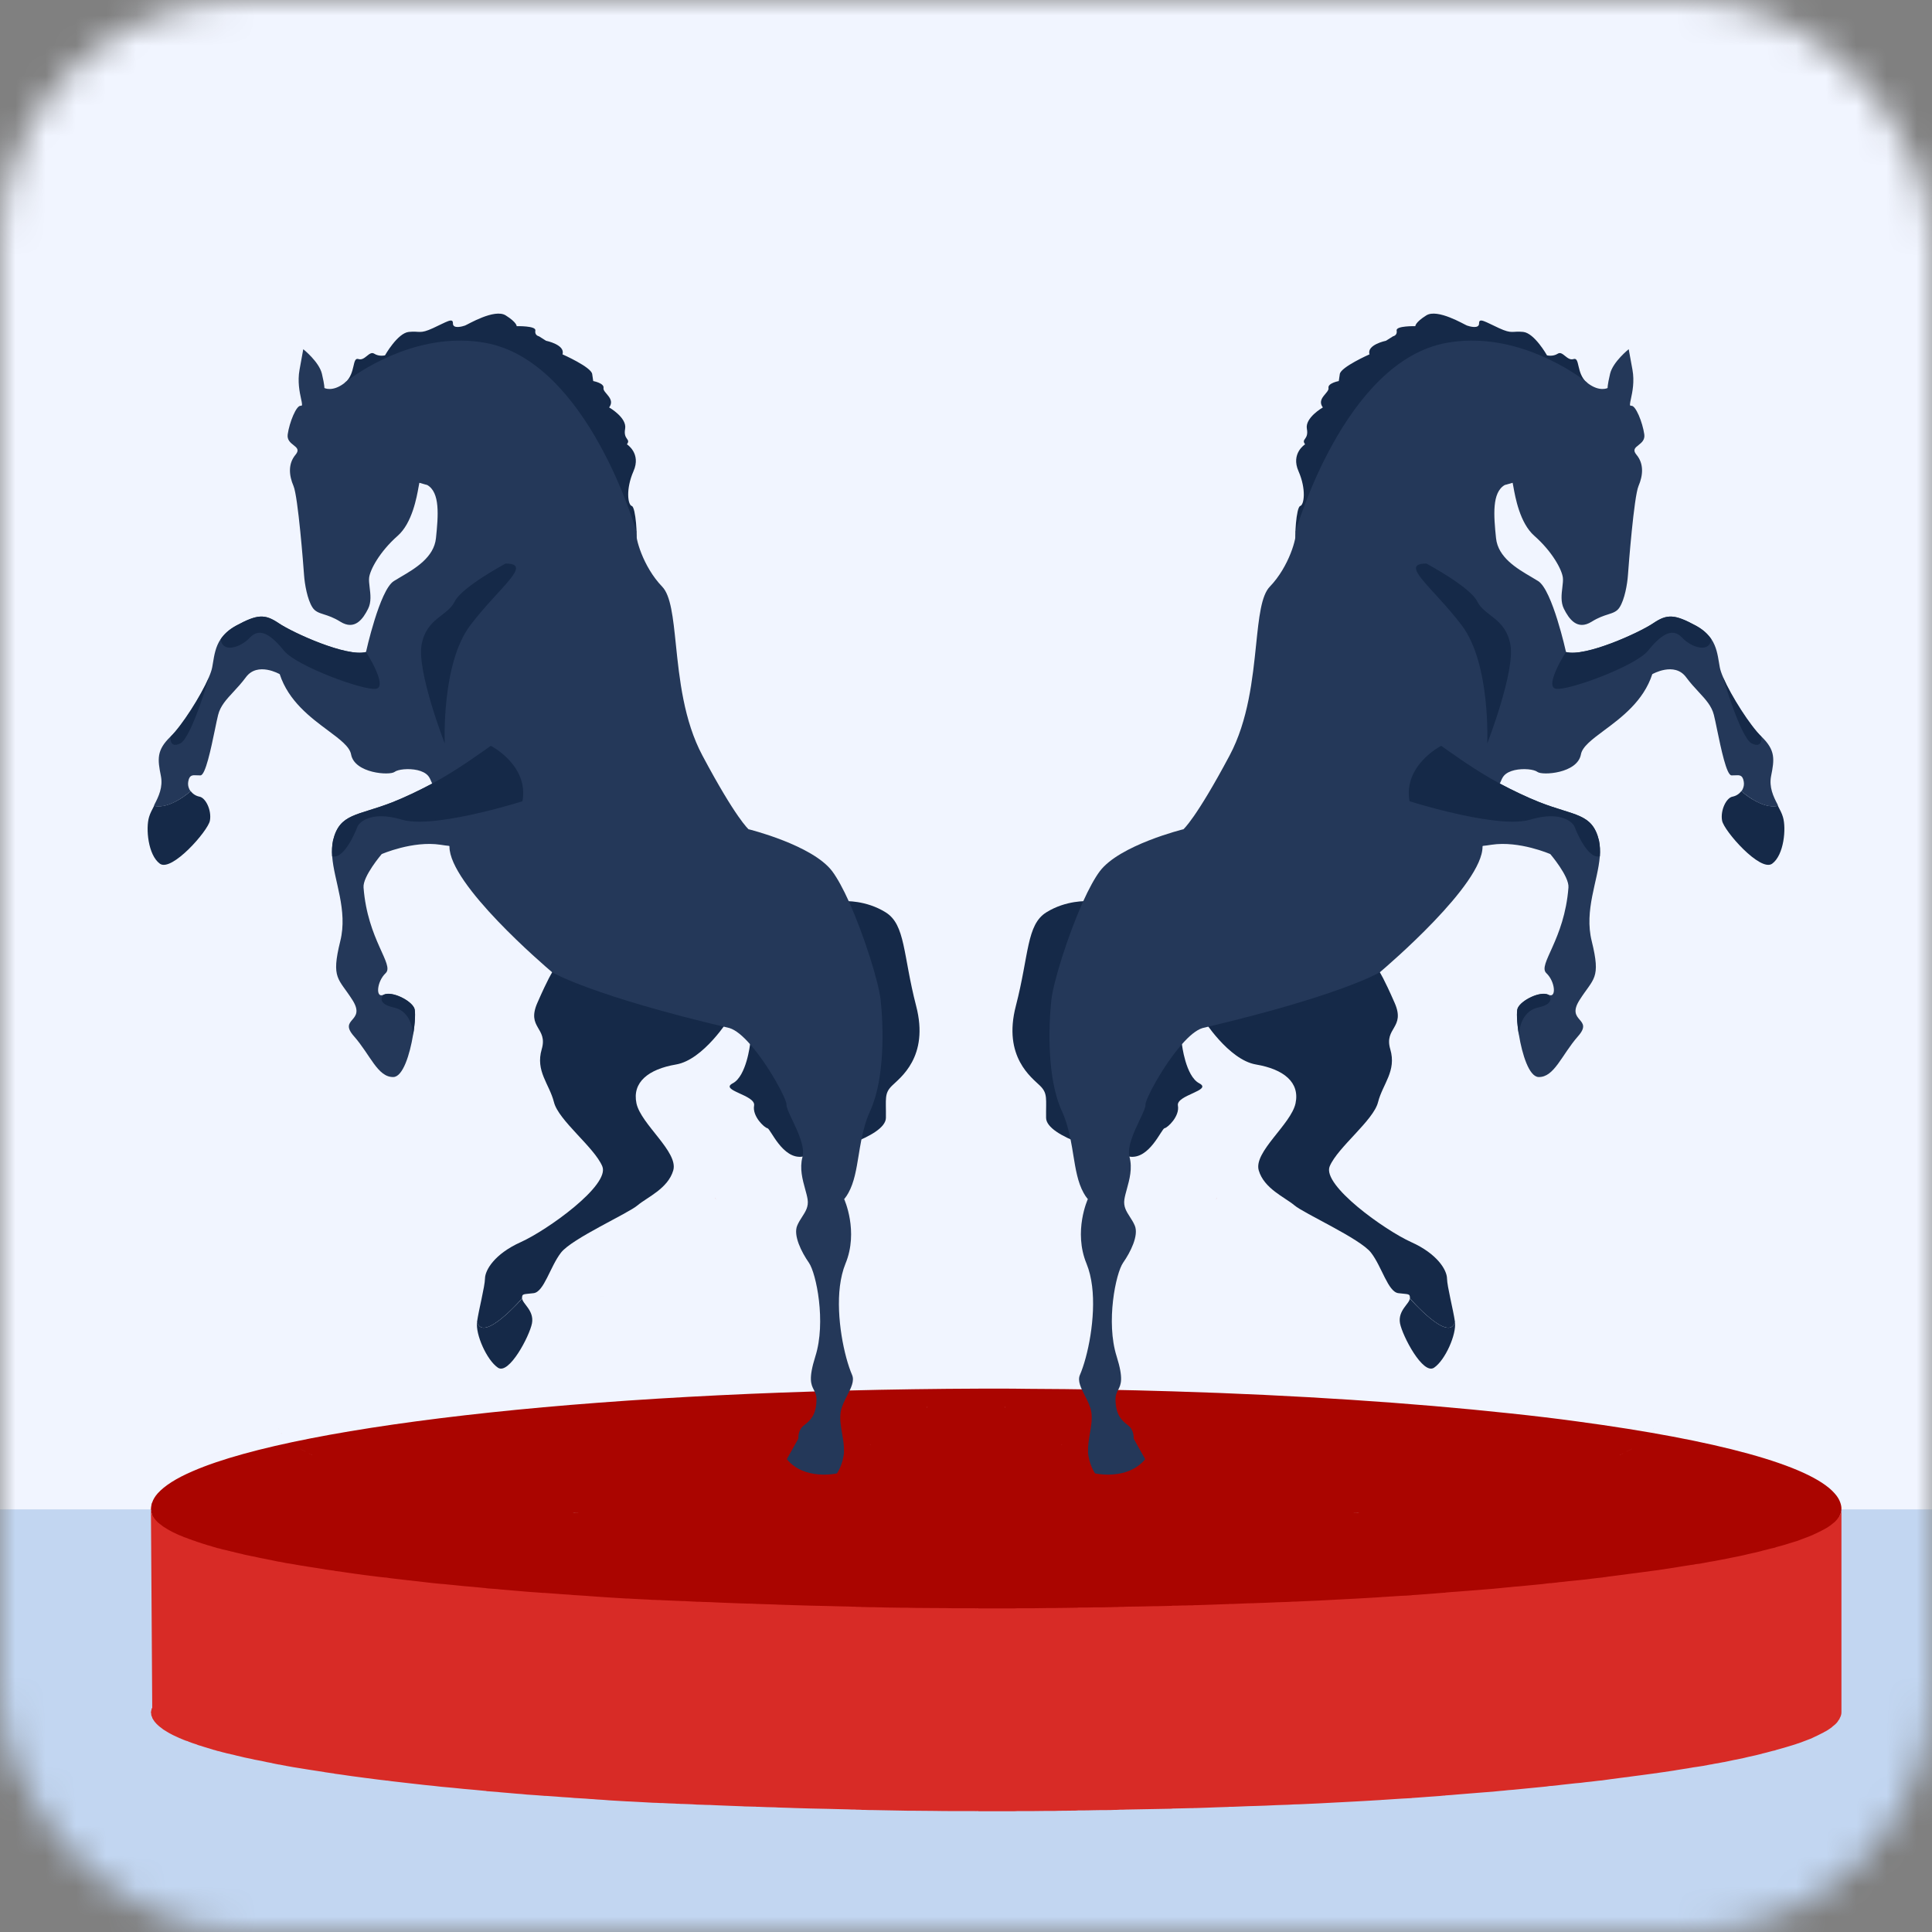 <?xml version="1.0" encoding="UTF-8"?> <svg xmlns="http://www.w3.org/2000/svg" width="64" height="64" viewBox="0 0 64 64" fill="none"><rect x="0" y="0" width="64" height="64" fill="#808080" stroke="none"/><mask id="mask0_18878_23752" style="mask-type:alpha" maskUnits="userSpaceOnUse" x="0" y="0" width="64" height="64"><rect width="64" height="64" rx="8" fill="#95A4D0"></rect></mask><g mask="url(#mask0_18878_23752)"><g clip-path="url(#clip0_18878_23752)"><rect x="-13.434" y="-8.348" width="81.391" height="81.391" rx="8" fill="#F1F5FF"></rect><path d="M78.5 50C78.5 56.904 55.286 75 28.5 75C1.714 75 -20.5 56.904 -20.5 50C-20.5 50 1.714 50 28.5 50C55.286 50 78.5 50 78.5 50Z" fill="#A4C2E7" fill-opacity="0.6"></path><path d="M5 49.986C5 50 5 50.014 5.009 50.028V50.035C5.009 50.069 5.009 50.09 5.017 50.118C5.026 50.139 5.034 50.159 5.042 50.18V50.201C5.042 50.208 5.051 50.215 5.051 50.222C5.06 50.229 5.06 50.243 5.068 50.257V50.264C5.077 50.27 5.077 50.27 5.085 50.284C5.085 50.291 5.085 50.298 5.093 50.305C5.11 50.339 5.13 50.371 5.153 50.402C5.163 50.413 5.172 50.424 5.178 50.437L5.187 50.444V50.451L5.204 50.465C5.213 50.471 5.213 50.485 5.221 50.492C5.238 50.499 5.246 50.513 5.255 50.527C5.255 50.534 5.264 50.534 5.264 50.534C5.272 50.541 5.28 50.555 5.289 50.562C5.297 50.569 5.306 50.582 5.323 50.589C5.331 50.603 5.348 50.617 5.365 50.631C5.374 50.645 5.391 50.652 5.399 50.666C5.408 50.666 5.408 50.672 5.408 50.672C5.45 50.707 5.493 50.735 5.535 50.769C5.561 50.79 5.586 50.804 5.611 50.825C5.637 50.846 5.671 50.86 5.696 50.88C5.713 50.887 5.73 50.901 5.739 50.908C5.781 50.929 5.815 50.95 5.849 50.971C5.883 50.991 5.926 51.012 5.959 51.033H5.968C5.997 51.052 6.028 51.068 6.061 51.081C6.061 51.081 6.061 51.089 6.07 51.089C6.079 51.096 6.095 51.102 6.112 51.109C6.146 51.123 6.18 51.144 6.214 51.151L6.265 51.178C6.308 51.199 6.342 51.213 6.376 51.227C6.413 51.246 6.453 51.262 6.494 51.276C6.511 51.283 6.52 51.283 6.537 51.296C6.571 51.31 6.605 51.331 6.647 51.338C6.656 51.345 6.673 51.345 6.681 51.352C6.723 51.373 6.774 51.387 6.825 51.407C6.851 51.421 6.885 51.428 6.919 51.442C6.953 51.456 6.995 51.47 7.029 51.484C7.063 51.498 7.097 51.511 7.131 51.518C7.14 51.525 7.14 51.525 7.148 51.525L7.199 51.546C7.242 51.553 7.275 51.567 7.318 51.581C7.352 51.594 7.395 51.608 7.428 51.615C7.479 51.636 7.538 51.65 7.589 51.664H7.598C7.636 51.68 7.676 51.691 7.717 51.698C7.801 51.727 7.885 51.752 7.972 51.775C8.023 51.789 8.065 51.803 8.108 51.816C8.192 51.837 8.269 51.858 8.354 51.879C8.405 51.893 8.464 51.914 8.515 51.92C8.608 51.941 8.702 51.962 8.795 51.99C8.812 51.996 8.829 51.996 8.846 52.004C8.897 52.017 8.948 52.025 8.999 52.038C9.007 52.038 9.007 52.045 9.016 52.045C9.084 52.066 9.16 52.08 9.237 52.101H9.254C9.33 52.121 9.406 52.135 9.483 52.156C9.637 52.193 9.793 52.225 9.95 52.253C10.026 52.267 10.111 52.288 10.196 52.302C10.298 52.322 10.417 52.343 10.527 52.364C10.595 52.378 10.671 52.392 10.739 52.406C10.748 52.406 10.757 52.413 10.765 52.413C10.807 52.419 10.841 52.426 10.884 52.434C10.909 52.44 10.935 52.44 10.96 52.447C10.986 52.454 11.011 52.454 11.045 52.461C11.062 52.468 11.079 52.468 11.096 52.475C11.181 52.489 11.258 52.503 11.342 52.516C11.444 52.537 11.546 52.551 11.656 52.572C11.92 52.614 12.191 52.662 12.472 52.704C12.523 52.711 12.565 52.718 12.607 52.725L12.76 52.745C12.777 52.752 12.803 52.752 12.828 52.752C12.853 52.759 12.879 52.759 12.896 52.766C12.913 52.766 12.93 52.766 12.939 52.773C13.303 52.829 13.685 52.877 14.068 52.932C14.246 52.953 14.424 52.974 14.602 53.002L14.789 53.023C14.866 53.029 14.95 53.043 15.027 53.05L15.358 53.092C15.585 53.114 15.811 53.14 16.037 53.168C16.063 53.168 16.079 53.175 16.105 53.175C16.105 53.175 16.114 53.175 16.114 53.182L16.266 53.196C16.343 53.203 16.411 53.21 16.487 53.217C16.521 53.224 16.555 53.224 16.589 53.231C16.767 53.251 16.945 53.265 17.124 53.286C17.232 53.295 17.339 53.306 17.446 53.321C17.497 53.328 17.557 53.328 17.608 53.334C17.659 53.342 17.718 53.342 17.769 53.349L17.99 53.369C18.032 53.376 18.067 53.376 18.109 53.376C18.219 53.383 18.321 53.397 18.423 53.404C18.559 53.418 18.695 53.432 18.822 53.438C18.847 53.438 18.873 53.445 18.898 53.445L19.026 53.459C19.153 53.466 19.272 53.48 19.399 53.487C19.442 53.494 19.493 53.494 19.535 53.501C19.62 53.508 19.697 53.508 19.773 53.522C19.909 53.529 20.044 53.543 20.189 53.556L20.749 53.598C20.792 53.598 20.842 53.605 20.893 53.605C21.029 53.612 21.174 53.626 21.318 53.633L21.623 53.654C21.674 53.654 21.734 53.66 21.785 53.66C21.844 53.667 21.895 53.667 21.955 53.667C22.091 53.674 22.218 53.688 22.354 53.688C22.396 53.695 22.439 53.695 22.481 53.695C22.523 53.702 22.558 53.702 22.6 53.702C22.659 53.702 22.71 53.709 22.77 53.709C22.88 53.716 22.982 53.716 23.093 53.73C23.16 53.73 23.22 53.736 23.279 53.736C23.356 53.743 23.432 53.743 23.509 53.743C23.576 53.751 23.653 53.751 23.729 53.758L24.153 53.778L24.604 53.799C24.646 53.806 24.697 53.806 24.748 53.806C24.825 53.806 24.909 53.813 24.986 53.813H25.02C25.054 53.82 25.087 53.82 25.121 53.82H25.13C25.308 53.827 25.495 53.841 25.682 53.841C25.707 53.841 25.741 53.847 25.775 53.847C25.894 53.854 26.021 53.854 26.149 53.861C26.2 53.861 26.251 53.868 26.302 53.868C26.675 53.882 27.049 53.896 27.431 53.903C27.575 53.91 27.711 53.91 27.855 53.917C27.94 53.917 28.025 53.924 28.11 53.924C28.177 53.931 28.254 53.931 28.322 53.931C28.361 53.937 28.401 53.939 28.441 53.938C28.483 53.938 28.518 53.938 28.56 53.945H28.637C28.738 53.952 28.84 53.952 28.933 53.952L29.851 53.972C29.995 53.979 30.148 53.979 30.292 53.979C30.521 53.979 30.75 53.986 30.98 53.986C31.166 53.993 31.362 53.993 31.557 53.993H32.261C32.304 53.993 32.346 54 32.389 53.993C32.414 54 32.431 54 32.457 54H33.595C33.663 53.993 33.739 53.993 33.807 53.993H34.24C34.385 53.993 34.529 53.986 34.673 53.986H34.945C35.047 53.979 35.139 53.979 35.242 53.979C35.377 53.979 35.513 53.972 35.649 53.972C35.675 53.972 35.7 53.972 35.726 53.965H35.802C35.937 53.965 36.082 53.965 36.218 53.958C36.396 53.952 36.575 53.952 36.761 53.952C36.812 53.952 36.872 53.945 36.922 53.945C36.982 53.945 37.033 53.945 37.092 53.938C37.16 53.938 37.237 53.938 37.313 53.931L38.222 53.91C38.332 53.91 38.434 53.903 38.544 53.903C38.629 53.903 38.723 53.896 38.808 53.896C38.824 53.889 38.85 53.889 38.867 53.889C38.96 53.889 39.062 53.882 39.156 53.882C39.24 53.882 39.317 53.875 39.402 53.875H39.503C39.529 53.875 39.546 53.868 39.571 53.868H39.639C39.758 53.861 39.868 53.861 39.979 53.854C40.09 53.847 40.191 53.847 40.293 53.841C40.412 53.834 40.522 53.834 40.633 53.827C40.667 53.827 40.692 53.827 40.726 53.82H40.819C41.006 53.813 41.193 53.799 41.371 53.792C41.448 53.792 41.524 53.785 41.601 53.785C41.711 53.778 41.813 53.778 41.923 53.771C42.17 53.758 42.416 53.743 42.662 53.736C42.73 53.73 42.797 53.73 42.857 53.723C42.925 53.723 42.985 53.716 43.052 53.716C43.264 53.702 43.477 53.695 43.689 53.681L44.326 53.64H44.334L44.98 53.598C45.141 53.584 45.303 53.577 45.464 53.563L45.752 53.543C45.778 53.536 45.795 53.536 45.82 53.536C45.939 53.529 46.058 53.515 46.169 53.508C46.261 53.501 46.347 53.494 46.432 53.487C46.542 53.48 46.644 53.473 46.754 53.466C46.763 53.466 46.771 53.459 46.779 53.459L46.958 53.445L47.187 53.425L47.416 53.404C47.441 53.404 47.467 53.397 47.493 53.397C47.607 53.389 47.72 53.377 47.832 53.362H47.858C47.867 53.362 47.875 53.362 47.883 53.355C48.005 53.347 48.127 53.336 48.248 53.321C48.342 53.314 48.435 53.3 48.528 53.293C48.749 53.272 48.962 53.251 49.165 53.231C49.267 53.224 49.36 53.21 49.454 53.203C49.531 53.196 49.607 53.182 49.683 53.175C49.776 53.168 49.87 53.154 49.972 53.14C50.082 53.134 50.184 53.12 50.295 53.106L51.11 53.009C51.187 53.001 51.263 52.989 51.339 52.974C51.364 52.974 51.398 52.967 51.424 52.967C51.477 52.96 51.531 52.953 51.585 52.947C51.627 52.94 51.678 52.932 51.721 52.925C51.806 52.912 51.891 52.905 51.976 52.891C52.111 52.87 52.247 52.856 52.374 52.842C52.485 52.822 52.604 52.808 52.714 52.794C52.791 52.78 52.876 52.773 52.952 52.759C52.994 52.752 53.029 52.752 53.071 52.745C53.11 52.737 53.15 52.731 53.19 52.725C53.257 52.711 53.325 52.704 53.393 52.69C53.597 52.655 53.801 52.627 53.996 52.593C54.073 52.579 54.14 52.572 54.217 52.558C54.285 52.544 54.362 52.537 54.429 52.523C54.574 52.503 54.709 52.475 54.845 52.454H54.854C54.947 52.434 55.04 52.419 55.125 52.406L55.456 52.343C55.482 52.336 55.499 52.336 55.524 52.329C55.567 52.323 55.617 52.309 55.66 52.302C55.753 52.281 55.847 52.267 55.949 52.246C55.957 52.239 55.966 52.239 55.983 52.239C56.05 52.225 56.127 52.205 56.195 52.198C56.271 52.184 56.339 52.17 56.416 52.156C56.492 52.135 56.568 52.121 56.654 52.101C56.662 52.101 56.679 52.094 56.696 52.094C56.764 52.073 56.84 52.059 56.917 52.045C56.959 52.031 57.01 52.025 57.061 52.011C57.086 52.004 57.104 52.004 57.129 51.996C57.197 51.976 57.273 51.962 57.341 51.941C57.409 51.92 57.477 51.907 57.545 51.893L57.757 51.837C57.817 51.816 57.884 51.803 57.944 51.782C58.088 51.747 58.224 51.705 58.36 51.664L58.368 51.657C58.462 51.629 58.563 51.602 58.657 51.567C58.708 51.553 58.75 51.532 58.802 51.525C58.81 51.518 58.81 51.518 58.818 51.518C58.827 51.518 58.827 51.518 58.827 51.511C59.022 51.449 59.201 51.38 59.37 51.317C59.406 51.302 59.443 51.288 59.48 51.276C59.515 51.262 59.548 51.241 59.583 51.234C59.71 51.178 59.837 51.116 59.956 51.061C59.981 51.054 59.999 51.04 60.024 51.026C60.041 51.012 60.066 51.005 60.083 50.991L60.143 50.957C60.168 50.943 60.185 50.936 60.202 50.922C60.226 50.91 60.249 50.896 60.27 50.88C60.295 50.867 60.321 50.846 60.338 50.839C60.362 50.827 60.385 50.813 60.406 50.797C60.423 50.781 60.443 50.767 60.466 50.756C60.533 50.714 60.593 50.658 60.644 50.617C60.669 50.596 60.695 50.576 60.712 50.548C60.739 50.524 60.765 50.498 60.788 50.471C60.839 50.417 60.879 50.356 60.907 50.291C60.916 50.278 60.924 50.27 60.932 50.257C60.941 50.243 60.941 50.236 60.941 50.222C60.981 50.143 61.001 50.058 61 49.972C61 49.903 60.983 49.834 60.958 49.764C60.924 49.667 60.865 49.57 60.771 49.466C59.948 48.53 56.84 47.705 52.264 47.089C51.551 46.991 50.795 46.901 50.006 46.818C46.771 46.471 42.976 46.215 38.841 46.09C37.249 46.041 35.655 46.013 34.061 46.007C33.714 46 33.357 46 33 46H32.516C26.421 46.021 20.792 46.305 16.241 46.79C11.682 47.276 8.201 47.948 6.393 48.731C5.841 48.967 5.45 49.217 5.221 49.473C5.136 49.57 5.077 49.667 5.042 49.771C5.026 49.797 5.018 49.825 5.017 49.854C5.009 49.903 5 49.945 5 49.986Z" fill="#AA0500"></path><path d="M5.017 56.635C5.009 56.669 5 56.702 5 56.731C5 56.742 5 56.753 5.009 56.764V56.77C5.009 56.798 5.009 56.816 5.017 56.838L5.042 56.889V56.906C5.042 56.911 5.051 56.917 5.051 56.923C5.06 56.928 5.06 56.94 5.068 56.951V56.957C5.076 56.962 5.076 56.962 5.085 56.973C5.085 56.979 5.085 56.985 5.093 56.99C5.11 57.018 5.129 57.044 5.153 57.069C5.163 57.078 5.172 57.087 5.178 57.098L5.187 57.103V57.109L5.204 57.12C5.212 57.126 5.212 57.137 5.221 57.143C5.238 57.148 5.246 57.16 5.255 57.171C5.255 57.177 5.263 57.177 5.263 57.177C5.272 57.182 5.28 57.194 5.289 57.199C5.297 57.205 5.306 57.216 5.322 57.222C5.331 57.233 5.348 57.245 5.365 57.256C5.373 57.267 5.391 57.273 5.399 57.284C5.407 57.284 5.407 57.29 5.407 57.29C5.45 57.318 5.492 57.341 5.535 57.369C5.56 57.386 5.586 57.397 5.611 57.414C5.637 57.431 5.671 57.442 5.696 57.459C5.713 57.465 5.73 57.476 5.739 57.481C5.777 57.497 5.814 57.514 5.849 57.532C5.883 57.549 5.925 57.566 5.959 57.583H5.968C5.997 57.599 6.028 57.612 6.061 57.623C6.061 57.623 6.061 57.629 6.07 57.629C6.078 57.634 6.095 57.64 6.112 57.645C6.146 57.657 6.18 57.674 6.214 57.679L6.265 57.702C6.307 57.719 6.341 57.73 6.375 57.742C6.413 57.757 6.453 57.77 6.494 57.781C6.511 57.787 6.52 57.787 6.537 57.798C6.571 57.809 6.605 57.826 6.647 57.832C6.656 57.837 6.672 57.837 6.681 57.843C6.723 57.86 6.774 57.871 6.825 57.888C6.851 57.899 6.885 57.905 6.919 57.916C6.953 57.928 6.995 57.939 7.029 57.95C7.063 57.962 7.097 57.973 7.131 57.978C7.139 57.984 7.139 57.984 7.148 57.984L7.199 58.001C7.241 58.007 7.275 58.018 7.318 58.029C7.353 58.041 7.39 58.051 7.428 58.058C7.479 58.075 7.538 58.086 7.59 58.097H7.598C7.636 58.11 7.676 58.119 7.717 58.126C7.802 58.148 7.887 58.171 7.972 58.188C8.017 58.198 8.063 58.209 8.108 58.221C8.192 58.238 8.269 58.255 8.354 58.272C8.404 58.283 8.464 58.3 8.515 58.306C8.609 58.322 8.703 58.341 8.795 58.362C8.812 58.368 8.829 58.368 8.846 58.374C8.897 58.385 8.948 58.391 8.999 58.402C9.007 58.402 9.007 58.408 9.016 58.408C9.083 58.425 9.16 58.436 9.237 58.453H9.253C9.33 58.47 9.406 58.481 9.483 58.498C9.635 58.526 9.788 58.554 9.95 58.577C10.026 58.589 10.111 58.605 10.196 58.617C10.298 58.634 10.417 58.651 10.527 58.668C10.595 58.679 10.671 58.69 10.739 58.701C10.748 58.701 10.756 58.707 10.765 58.707L10.884 58.724C10.909 58.729 10.935 58.729 10.96 58.735C10.985 58.741 11.011 58.741 11.045 58.746C11.062 58.752 11.079 58.752 11.096 58.758C11.181 58.769 11.257 58.78 11.342 58.791C11.444 58.809 11.546 58.82 11.656 58.837C11.919 58.871 12.191 58.91 12.471 58.944C12.522 58.95 12.565 58.956 12.607 58.961L12.76 58.978C12.777 58.984 12.802 58.984 12.828 58.984C12.853 58.989 12.879 58.989 12.896 58.995C12.913 58.995 12.929 58.995 12.938 59.001C13.303 59.046 13.685 59.085 14.067 59.13C14.245 59.147 14.424 59.164 14.602 59.187C14.662 59.192 14.729 59.198 14.789 59.204C14.865 59.209 14.95 59.221 15.027 59.226L15.358 59.26C15.579 59.277 15.807 59.3 16.037 59.322C16.062 59.322 16.079 59.328 16.105 59.328C16.105 59.328 16.113 59.328 16.113 59.334L16.266 59.345C16.343 59.351 16.41 59.356 16.487 59.362C16.521 59.368 16.555 59.368 16.589 59.373C16.767 59.39 16.945 59.401 17.123 59.419C17.226 59.424 17.336 59.435 17.446 59.447C17.497 59.452 17.556 59.452 17.608 59.458C17.659 59.464 17.718 59.464 17.769 59.469C17.845 59.475 17.913 59.481 17.99 59.486C18.032 59.492 18.066 59.492 18.108 59.492C18.219 59.498 18.321 59.509 18.423 59.514C18.558 59.526 18.694 59.537 18.822 59.543C18.847 59.543 18.872 59.548 18.898 59.548L19.025 59.56C19.152 59.565 19.272 59.577 19.399 59.582C19.442 59.588 19.492 59.588 19.535 59.593C19.619 59.599 19.696 59.599 19.773 59.61C19.909 59.616 20.044 59.627 20.189 59.639L20.749 59.672C20.791 59.672 20.842 59.678 20.893 59.678C21.029 59.684 21.174 59.695 21.318 59.701L21.623 59.718C21.674 59.718 21.733 59.723 21.785 59.723C21.844 59.729 21.895 59.729 21.954 59.729C22.09 59.734 22.218 59.746 22.354 59.746C22.396 59.752 22.438 59.752 22.481 59.752C22.523 59.757 22.557 59.757 22.6 59.757C22.659 59.757 22.71 59.763 22.77 59.763C22.88 59.769 22.982 59.769 23.092 59.78C23.16 59.78 23.219 59.785 23.279 59.785C23.355 59.791 23.431 59.791 23.508 59.791C23.576 59.797 23.652 59.797 23.729 59.802L24.154 59.819L24.603 59.836C24.645 59.842 24.697 59.842 24.747 59.842C24.824 59.842 24.909 59.848 24.985 59.848H25.019C25.053 59.853 25.087 59.853 25.121 59.853H25.13C25.308 59.859 25.494 59.87 25.681 59.87C25.707 59.87 25.741 59.876 25.775 59.876C25.894 59.882 26.021 59.882 26.148 59.887C26.199 59.887 26.25 59.893 26.301 59.893C26.675 59.904 27.049 59.916 27.43 59.921C27.575 59.927 27.71 59.927 27.855 59.932C27.94 59.932 28.025 59.938 28.11 59.938C28.177 59.944 28.254 59.944 28.322 59.944C28.364 59.949 28.398 59.949 28.441 59.949C28.483 59.949 28.517 59.949 28.559 59.955H28.636C28.738 59.961 28.84 59.961 28.933 59.961L29.85 59.978C29.994 59.983 30.147 59.983 30.291 59.983C30.521 59.983 30.75 59.989 30.979 59.989C31.166 59.994 31.361 59.994 31.556 59.994H32.261C32.303 59.994 32.346 60 32.388 59.994C32.414 60 32.431 60 32.456 60H33.594C33.662 59.994 33.739 59.994 33.806 59.994H34.239C34.384 59.994 34.528 59.989 34.672 59.989H34.944C35.046 59.983 35.139 59.983 35.241 59.983C35.377 59.983 35.513 59.978 35.648 59.978C35.674 59.978 35.7 59.976 35.725 59.972H35.801C35.937 59.972 36.081 59.972 36.217 59.966C36.396 59.961 36.574 59.961 36.761 59.961C36.812 59.961 36.871 59.955 36.922 59.955C36.982 59.955 37.033 59.955 37.092 59.949C37.16 59.949 37.236 59.949 37.313 59.944L38.221 59.927C38.331 59.927 38.434 59.921 38.544 59.921C38.629 59.921 38.722 59.916 38.807 59.916C38.824 59.91 38.849 59.91 38.866 59.91C38.96 59.91 39.062 59.904 39.155 59.904C39.24 59.904 39.316 59.898 39.401 59.898H39.503C39.529 59.898 39.545 59.893 39.571 59.893H39.639C39.758 59.887 39.868 59.887 39.978 59.882C40.089 59.876 40.191 59.876 40.293 59.87C40.412 59.864 40.522 59.864 40.632 59.859C40.666 59.859 40.692 59.859 40.725 59.853H40.819C41.006 59.848 41.192 59.836 41.371 59.831C41.448 59.831 41.523 59.825 41.6 59.825C41.71 59.819 41.812 59.819 41.923 59.814C42.169 59.802 42.415 59.791 42.661 59.785C42.729 59.78 42.797 59.78 42.857 59.774C42.924 59.774 42.984 59.769 43.052 59.769C43.264 59.757 43.476 59.752 43.688 59.74L44.325 59.706H44.334C44.555 59.695 44.767 59.684 44.979 59.672C45.14 59.661 45.302 59.656 45.463 59.644C45.565 59.639 45.658 59.633 45.752 59.627C45.777 59.622 45.794 59.622 45.82 59.622C45.938 59.616 46.057 59.605 46.167 59.599C46.255 59.594 46.343 59.588 46.431 59.582C46.541 59.577 46.643 59.571 46.754 59.565C46.762 59.565 46.77 59.56 46.779 59.56L46.957 59.548L47.187 59.531L47.416 59.514C47.441 59.514 47.467 59.509 47.492 59.509C47.606 59.502 47.719 59.493 47.831 59.481H47.858C47.866 59.481 47.874 59.481 47.883 59.475C48.005 59.468 48.127 59.459 48.248 59.447C48.341 59.441 48.435 59.43 48.528 59.424C48.749 59.407 48.961 59.39 49.165 59.373C49.267 59.368 49.36 59.356 49.454 59.351C49.531 59.345 49.606 59.334 49.683 59.328C49.776 59.322 49.87 59.311 49.972 59.3C50.082 59.294 50.184 59.283 50.294 59.272L51.109 59.192C51.186 59.186 51.263 59.177 51.338 59.164C51.364 59.164 51.398 59.159 51.423 59.159C51.474 59.153 51.525 59.147 51.585 59.142C51.627 59.136 51.678 59.13 51.72 59.125C51.805 59.114 51.89 59.108 51.975 59.097C52.111 59.08 52.247 59.068 52.374 59.057C52.484 59.04 52.604 59.029 52.714 59.018C52.791 59.006 52.875 59.001 52.951 58.989C52.994 58.984 53.028 58.984 53.071 58.978C53.105 58.972 53.147 58.967 53.189 58.961C53.257 58.95 53.325 58.944 53.393 58.933C53.597 58.904 53.8 58.882 53.996 58.854C54.072 58.842 54.141 58.837 54.216 58.825C54.284 58.814 54.361 58.809 54.429 58.797C54.573 58.78 54.709 58.758 54.844 58.741H54.854C54.947 58.724 55.04 58.713 55.124 58.701L55.456 58.651C55.481 58.645 55.498 58.645 55.524 58.639C55.567 58.634 55.617 58.622 55.66 58.617C55.753 58.6 55.847 58.589 55.949 58.572C55.957 58.566 55.965 58.566 55.983 58.566C56.05 58.554 56.127 58.538 56.195 58.532C56.271 58.521 56.339 58.509 56.415 58.498C56.492 58.481 56.568 58.47 56.653 58.453C56.662 58.453 56.678 58.447 56.696 58.447C56.763 58.43 56.84 58.419 56.916 58.408C56.959 58.396 57.01 58.391 57.061 58.379C57.086 58.374 57.103 58.374 57.129 58.368C57.197 58.351 57.273 58.34 57.341 58.323C57.409 58.306 57.477 58.295 57.544 58.283L57.757 58.238C57.816 58.221 57.884 58.21 57.944 58.193C58.088 58.165 58.224 58.131 58.359 58.097L58.368 58.092C58.462 58.069 58.563 58.046 58.657 58.018C58.708 58.007 58.75 57.99 58.801 57.984C58.81 57.978 58.81 57.978 58.818 57.978C58.826 57.978 58.826 57.978 58.826 57.973C59.022 57.922 59.2 57.866 59.37 57.815C59.404 57.804 59.438 57.792 59.48 57.781C59.514 57.77 59.548 57.753 59.582 57.747C59.709 57.702 59.837 57.651 59.956 57.606C59.981 57.6 59.998 57.589 60.024 57.578C60.041 57.566 60.066 57.561 60.083 57.549L60.142 57.521C60.168 57.51 60.185 57.504 60.202 57.493C60.227 57.481 60.253 57.47 60.27 57.459C60.295 57.448 60.321 57.431 60.337 57.425C60.362 57.415 60.385 57.404 60.406 57.391C60.423 57.378 60.443 57.367 60.465 57.358C60.533 57.324 60.593 57.279 60.643 57.245C60.67 57.228 60.693 57.209 60.711 57.188C60.737 57.171 60.762 57.148 60.788 57.126C60.839 57.082 60.879 57.032 60.907 56.979C60.915 56.968 60.924 56.962 60.932 56.951C60.94 56.94 60.94 56.934 60.94 56.923C60.98 56.858 61.001 56.789 61 56.719V50C61 50.068 60.983 50.136 60.94 50.203C60.94 50.209 60.94 50.22 60.932 50.231C60.922 50.24 60.913 50.25 60.907 50.26C60.881 50.305 60.839 50.356 60.788 50.407C60.762 50.429 60.737 50.452 60.711 50.469C60.694 50.486 60.669 50.502 60.643 50.525C60.593 50.559 60.533 50.604 60.465 50.638C60.448 50.649 60.431 50.661 60.406 50.672C60.389 50.683 60.363 50.694 60.338 50.706C60.321 50.717 60.295 50.734 60.27 50.74C60.253 50.751 60.227 50.762 60.202 50.774C60.185 50.785 60.168 50.791 60.142 50.802L60.083 50.83C60.066 50.841 60.041 50.847 60.024 50.858C59.998 50.864 59.981 50.875 59.956 50.886C59.837 50.932 59.709 50.982 59.582 51.028C59.548 51.039 59.514 51.056 59.48 51.062C59.438 51.073 59.404 51.084 59.37 51.096C59.2 51.152 59.022 51.203 58.826 51.254C58.826 51.259 58.826 51.259 58.818 51.259C58.809 51.265 58.809 51.265 58.801 51.265C58.75 51.276 58.708 51.293 58.657 51.299C58.563 51.327 58.462 51.349 58.368 51.372L58.359 51.378C58.224 51.411 58.088 51.446 57.944 51.474C57.884 51.491 57.816 51.502 57.757 51.519L57.545 51.564C57.477 51.575 57.409 51.592 57.341 51.604C57.273 51.621 57.197 51.632 57.129 51.649C57.103 51.654 57.086 51.654 57.061 51.66C57.01 51.672 56.959 51.677 56.916 51.688C56.84 51.705 56.763 51.717 56.695 51.728C56.682 51.732 56.668 51.734 56.653 51.734C56.568 51.75 56.492 51.762 56.415 51.779C56.339 51.795 56.271 51.807 56.195 51.812C56.127 51.824 56.05 51.841 55.983 51.846C55.972 51.85 55.96 51.852 55.948 51.852C55.847 51.869 55.753 51.88 55.66 51.897C55.617 51.903 55.566 51.914 55.524 51.92C55.498 51.925 55.481 51.925 55.456 51.931L55.125 51.982C55.04 51.993 54.947 52.01 54.853 52.022H54.845C54.709 52.038 54.573 52.061 54.429 52.078C54.361 52.089 54.284 52.095 54.216 52.106C54.14 52.118 54.072 52.123 53.996 52.134C53.8 52.163 53.597 52.185 53.393 52.213C53.325 52.219 53.258 52.23 53.189 52.242C53.147 52.247 53.105 52.247 53.071 52.258C53.028 52.264 52.994 52.264 52.951 52.27C52.875 52.281 52.79 52.287 52.714 52.298C52.603 52.315 52.484 52.326 52.374 52.338C52.247 52.349 52.111 52.366 51.975 52.377C51.89 52.389 51.805 52.394 51.72 52.406C51.678 52.411 51.627 52.411 51.585 52.422C51.525 52.428 51.474 52.434 51.423 52.439C51.398 52.445 51.364 52.445 51.338 52.445C51.262 52.451 51.186 52.462 51.109 52.473L50.294 52.552C50.184 52.558 50.082 52.569 49.972 52.581C49.87 52.592 49.776 52.597 49.683 52.609C49.606 52.614 49.53 52.626 49.454 52.631C49.36 52.637 49.267 52.648 49.165 52.654C48.961 52.671 48.749 52.688 48.528 52.705C48.435 52.71 48.341 52.721 48.248 52.727C48.129 52.733 48.002 52.744 47.883 52.755C47.874 52.761 47.866 52.761 47.858 52.761H47.832C47.722 52.772 47.603 52.778 47.492 52.789C47.467 52.789 47.442 52.795 47.416 52.795L47.187 52.812L46.958 52.829L46.779 52.84C46.771 52.84 46.763 52.846 46.754 52.846C46.643 52.852 46.542 52.863 46.431 52.863L46.168 52.88C46.058 52.886 45.939 52.897 45.82 52.902C45.795 52.902 45.778 52.902 45.752 52.908C45.659 52.914 45.565 52.919 45.463 52.925C45.302 52.936 45.141 52.942 44.98 52.953C44.767 52.965 44.555 52.976 44.334 52.987H44.326L43.689 53.021C43.477 53.032 43.264 53.038 43.052 53.049C42.984 53.055 42.925 53.055 42.857 53.055C42.797 53.06 42.73 53.06 42.662 53.066C42.415 53.072 42.17 53.083 41.923 53.094C41.813 53.1 41.711 53.1 41.601 53.105C41.524 53.111 41.448 53.111 41.371 53.111C41.193 53.117 41.006 53.128 40.819 53.134H40.726C40.695 53.138 40.664 53.14 40.633 53.139C40.522 53.145 40.412 53.145 40.293 53.151C40.191 53.156 40.089 53.156 39.979 53.162C39.869 53.168 39.758 53.168 39.639 53.173H39.572C39.546 53.173 39.529 53.179 39.504 53.179H39.402C39.317 53.184 39.24 53.184 39.156 53.184C39.062 53.19 38.96 53.19 38.867 53.19C38.85 53.19 38.824 53.19 38.807 53.196C38.723 53.196 38.629 53.202 38.544 53.202C38.434 53.207 38.332 53.207 38.221 53.207C37.925 53.213 37.619 53.224 37.313 53.224C37.236 53.23 37.16 53.23 37.092 53.23C37.033 53.236 36.982 53.236 36.922 53.236C36.872 53.236 36.812 53.241 36.761 53.241C36.575 53.247 36.396 53.247 36.218 53.247C36.082 53.252 35.938 53.252 35.802 53.252H35.725C35.7 53.257 35.675 53.259 35.649 53.258C35.513 53.258 35.377 53.264 35.242 53.264C35.139 53.264 35.047 53.264 34.944 53.269H34.672C34.528 53.269 34.384 53.275 34.24 53.275H33.806C33.739 53.275 33.662 53.275 33.594 53.281H32.457C32.431 53.281 32.414 53.281 32.389 53.275C32.346 53.281 32.304 53.275 32.261 53.275H31.557C31.362 53.269 31.166 53.269 30.98 53.269C30.75 53.269 30.521 53.264 30.292 53.264C30.147 53.258 29.995 53.258 29.85 53.258C29.545 53.252 29.239 53.252 28.933 53.241C28.84 53.241 28.738 53.241 28.636 53.236H28.56C28.517 53.23 28.483 53.23 28.441 53.23C28.399 53.23 28.364 53.23 28.322 53.224C28.255 53.224 28.178 53.224 28.11 53.218C28.025 53.218 27.94 53.213 27.855 53.213C27.711 53.207 27.576 53.207 27.431 53.202C27.049 53.196 26.675 53.184 26.302 53.173C26.251 53.173 26.2 53.168 26.149 53.168C26.021 53.162 25.894 53.162 25.775 53.156C25.741 53.156 25.708 53.151 25.682 53.151L25.13 53.134H25.121C25.088 53.134 25.054 53.134 25.02 53.128H24.986C24.909 53.122 24.824 53.122 24.748 53.122C24.697 53.117 24.646 53.117 24.603 53.117C24.451 53.111 24.307 53.105 24.154 53.1L23.729 53.083C23.653 53.077 23.576 53.077 23.508 53.072C23.432 53.072 23.356 53.066 23.279 53.066C23.22 53.06 23.161 53.06 23.092 53.06L22.77 53.044C22.71 53.038 22.66 53.038 22.6 53.038C22.558 53.038 22.523 53.032 22.481 53.032C22.439 53.032 22.396 53.027 22.354 53.027C22.218 53.021 22.091 53.015 21.955 53.01C21.896 53.004 21.845 53.004 21.785 53.004C21.734 52.998 21.675 52.998 21.624 52.998C21.522 52.993 21.42 52.981 21.318 52.981C21.174 52.976 21.029 52.965 20.893 52.959C20.842 52.953 20.792 52.953 20.749 52.953L20.189 52.919C20.044 52.908 19.909 52.902 19.773 52.891L19.535 52.874C19.493 52.868 19.442 52.868 19.4 52.863C19.272 52.857 19.153 52.846 19.026 52.84L18.898 52.829C18.873 52.829 18.848 52.823 18.822 52.823C18.695 52.818 18.559 52.806 18.423 52.795C18.321 52.789 18.219 52.778 18.109 52.772C18.066 52.767 18.032 52.767 17.99 52.767C17.914 52.761 17.846 52.755 17.769 52.75C17.718 52.744 17.659 52.744 17.608 52.739C17.557 52.733 17.498 52.733 17.447 52.727C17.336 52.716 17.226 52.71 17.124 52.699C16.946 52.682 16.768 52.671 16.589 52.654C16.555 52.648 16.521 52.648 16.487 52.642C16.411 52.637 16.343 52.631 16.267 52.626L16.114 52.614C16.114 52.609 16.105 52.609 16.105 52.609C16.08 52.609 16.063 52.603 16.037 52.603C15.808 52.581 15.579 52.558 15.358 52.541L15.027 52.507C14.951 52.502 14.866 52.49 14.79 52.484C14.73 52.479 14.662 52.468 14.603 52.468C14.424 52.451 14.246 52.434 14.068 52.411C13.686 52.366 13.304 52.326 12.938 52.281C12.93 52.276 12.913 52.276 12.896 52.276C12.879 52.27 12.854 52.27 12.828 52.264C12.803 52.258 12.777 52.258 12.76 52.258L12.607 52.242C12.565 52.236 12.522 52.23 12.471 52.225C12.191 52.191 11.92 52.157 11.657 52.118C11.546 52.101 11.444 52.089 11.342 52.072C11.258 52.061 11.181 52.05 11.096 52.038C11.079 52.033 11.062 52.033 11.045 52.027C11.011 52.022 10.986 52.022 10.96 52.016C10.935 52.01 10.909 52.01 10.884 52.005L10.765 51.988C10.757 51.988 10.748 51.982 10.739 51.982C10.672 51.971 10.595 51.959 10.527 51.948C10.417 51.931 10.298 51.914 10.196 51.897C10.111 51.88 10.026 51.869 9.95 51.858C9.789 51.829 9.636 51.801 9.483 51.779C9.407 51.762 9.33 51.75 9.254 51.734H9.237C9.161 51.717 9.084 51.705 9.016 51.688C9.008 51.688 9.008 51.683 8.999 51.683C8.948 51.672 8.897 51.666 8.846 51.654C8.829 51.649 8.812 51.649 8.795 51.643C8.702 51.626 8.609 51.609 8.515 51.587C8.464 51.575 8.405 51.559 8.354 51.553C8.269 51.536 8.193 51.519 8.108 51.502C8.063 51.49 8.018 51.478 7.972 51.468C7.887 51.451 7.802 51.428 7.717 51.406C7.675 51.4 7.632 51.389 7.599 51.378H7.59C7.539 51.361 7.479 51.349 7.429 51.338C7.394 51.333 7.352 51.321 7.318 51.31C7.276 51.299 7.242 51.287 7.199 51.282L7.148 51.265C7.14 51.265 7.14 51.265 7.132 51.259C7.097 51.254 7.063 51.242 7.03 51.231C6.996 51.22 6.953 51.209 6.919 51.197C6.886 51.191 6.854 51.182 6.826 51.169C6.775 51.152 6.724 51.141 6.681 51.124C6.673 51.118 6.656 51.118 6.647 51.112C6.605 51.101 6.571 51.084 6.537 51.078C6.52 51.073 6.512 51.067 6.495 51.062C6.452 51.044 6.418 51.033 6.376 51.022C6.342 51.005 6.308 50.994 6.265 50.982L6.214 50.96C6.181 50.949 6.147 50.932 6.113 50.926C6.096 50.92 6.078 50.909 6.07 50.909C6.062 50.909 6.062 50.903 6.062 50.903C6.028 50.892 6.002 50.875 5.968 50.864H5.96C5.926 50.847 5.883 50.83 5.849 50.813C5.816 50.796 5.782 50.779 5.739 50.762C5.727 50.754 5.712 50.746 5.696 50.74C5.671 50.723 5.637 50.706 5.612 50.694C5.586 50.678 5.561 50.666 5.535 50.649C5.493 50.621 5.45 50.599 5.408 50.57C5.408 50.57 5.408 50.565 5.4 50.565C5.391 50.553 5.374 50.548 5.365 50.536C5.349 50.525 5.331 50.514 5.323 50.502C5.306 50.497 5.298 50.486 5.289 50.48C5.28 50.474 5.272 50.463 5.264 50.457C5.264 50.452 5.255 50.452 5.255 50.452C5.247 50.446 5.238 50.435 5.221 50.424C5.213 50.418 5.213 50.407 5.204 50.401L5.187 50.39V50.384C5.187 50.378 5.179 50.378 5.179 50.378C5.17 50.367 5.162 50.356 5.153 50.35C5.128 50.322 5.111 50.299 5.094 50.271C5.085 50.266 5.085 50.254 5.085 50.254C5.077 50.248 5.077 50.243 5.068 50.237V50.231C5.06 50.226 5.06 50.215 5.051 50.203C5.051 50.198 5.043 50.192 5.043 50.186V50.169L5.018 50.118C5.009 50.096 5.009 50.073 5.009 50.051V50.045C5 50.034 5 50.023 5 50.011L5.043 56.578C5.026 56.589 5.018 56.606 5.018 56.635H5.017Z" fill="#D82B26"></path><path d="M40.278 39.738C40.283 39.726 40.289 39.72 40.295 39.708C40.301 39.696 40.301 39.691 40.301 39.679C40.297 39.7 40.289 39.72 40.278 39.738Z" fill="#D82B26"></path><path d="M19.863 42.932C19.879 42.937 19.895 42.939 19.912 42.938H20.301C20.155 42.938 20.009 42.938 19.863 42.932Z" fill="#EAEEFA"></path><path d="M33.284 46.645C33.289 46.632 33.293 46.624 33.297 46.616C33.301 46.603 33.301 46.595 33.301 46.586C33.297 46.606 33.292 46.626 33.284 46.645Z" fill="#EC9693"></path><path d="M18.974 50.105C18.987 50.109 18.996 50.109 19.009 50.109H19.281C19.179 50.109 19.077 50.109 18.974 50.105Z" fill="#EAEEF6"></path><path d="M28.852 47.841C28.839 47.85 28.826 47.858 28.813 47.871C28.822 47.867 28.83 47.858 28.839 47.854C28.843 47.845 28.847 47.841 28.852 47.841ZM28.149 48.227C28.174 48.214 28.2 48.206 28.225 48.193C28.204 48.201 28.174 48.214 28.149 48.227ZM10.278 48.168C10.263 48.16 10.247 48.153 10.231 48.146C10.248 48.151 10.264 48.158 10.278 48.168C10.308 48.18 10.333 48.197 10.363 48.21C10.337 48.193 10.308 48.18 10.278 48.168ZM10.035 48.04C10.021 48.032 10.007 48.025 9.992 48.019C10.005 48.029 10.019 48.036 10.035 48.04C10.052 48.049 10.073 48.062 10.09 48.07C10.104 48.079 10.118 48.086 10.133 48.091C10.116 48.083 10.103 48.074 10.086 48.066C10.068 48.06 10.05 48.051 10.035 48.04ZM9.95 47.994C9.941 47.99 9.937 47.985 9.928 47.981C9.937 47.99 9.945 47.99 9.95 47.994L9.988 48.019C9.977 48.009 9.964 48 9.95 47.994ZM9.349 47.514C9.332 47.494 9.319 47.477 9.306 47.455C9.315 47.477 9.332 47.494 9.349 47.514C9.358 47.527 9.366 47.536 9.379 47.549C9.366 47.536 9.358 47.523 9.349 47.514ZM9.239 47.345C9.234 47.341 9.234 47.333 9.23 47.328C9.23 47.333 9.234 47.337 9.239 47.345C9.243 47.353 9.247 47.358 9.251 47.366C9.243 47.358 9.239 47.349 9.239 47.345ZM9.221 47.311C9.221 47.311 9.221 47.316 9.226 47.316C9.226 47.32 9.23 47.32 9.23 47.324C9.226 47.32 9.221 47.316 9.221 47.311Z" fill="#EC9693"></path><path d="M24.848 34.584C24.848 34.584 24.729 35.649 24.273 35.886C23.817 36.123 25.044 36.272 24.98 36.624C24.916 36.98 25.321 37.357 25.423 37.374C25.525 37.391 25.922 38.413 26.582 38.315C27.242 38.222 29.338 37.671 29.347 37.031C29.355 36.391 29.287 36.225 29.547 35.967C29.807 35.708 30.791 35.017 30.348 33.321C29.909 31.625 29.999 30.633 29.338 30.222C28.678 29.811 27.979 29.853 27.979 29.853L24.848 34.584Z" fill="#152948"></path><path d="M16.494 45.306C16.124 45.056 15.745 44.196 15.804 43.793C16.004 44.501 17.295 43.013 17.299 43.013C17.299 43.182 17.7 43.407 17.623 43.835C17.542 44.259 16.86 45.556 16.494 45.306Z" fill="#152948"></path><path d="M6.953 27.187C6.889 27.526 5.687 28.895 5.296 28.611C4.904 28.327 4.823 27.441 4.938 27.064C4.972 26.945 5.036 26.827 5.104 26.695C5.474 26.776 5.9 26.53 6.181 26.318C6.233 26.279 6.28 26.241 6.318 26.207C6.39 26.305 6.497 26.369 6.607 26.39C6.816 26.428 7.017 26.848 6.953 27.187Z" fill="#152948"></path><path d="M17.293 43.012C17.293 43.012 16.006 44.501 15.802 43.792C15.858 43.39 16.062 42.618 16.066 42.351C16.07 42.075 16.381 41.537 17.251 41.147C18.119 40.757 20.22 39.26 19.951 38.633C19.683 38.001 18.499 37.115 18.35 36.509C18.196 35.903 17.732 35.483 17.945 34.758C18.158 34.037 17.434 34.059 17.8 33.223C18.166 32.388 18.29 32.214 18.29 32.214L18.286 32.21C18.324 31.914 19.64 32.682 24.16 33.737C24.16 33.737 23.308 35.11 22.392 35.263C21.477 35.419 20.936 35.852 21.084 36.551C21.234 37.246 22.477 38.158 22.303 38.769C22.128 39.375 21.434 39.663 21.123 39.926C20.816 40.193 18.946 41.028 18.584 41.495C18.222 41.961 18.022 42.796 17.677 42.838C17.331 42.881 17.293 42.843 17.293 43.012Z" fill="#152948"></path><path d="M11.438 12.67C11.723 12.445 13.634 11.351 15.977 11.771C19.381 12.386 21.07 17.982 21.07 17.982C21.125 17.825 21.061 16.799 20.929 16.762C20.797 16.723 20.725 16.206 20.984 15.612C21.249 15.019 20.767 14.718 20.767 14.718C20.908 14.531 20.64 14.574 20.708 14.205C20.776 13.836 20.179 13.497 20.179 13.497C20.401 13.2 19.962 13.014 19.992 12.852C20.022 12.692 19.651 12.623 19.651 12.623L19.617 12.39C19.583 12.157 18.633 11.738 18.633 11.738C18.735 11.419 18.088 11.288 18.088 11.288L17.854 11.14C17.854 11.14 17.704 11.114 17.734 10.949C17.764 10.788 17.116 10.805 17.116 10.805C17.116 10.805 17.125 10.682 16.754 10.449C16.384 10.211 15.489 10.754 15.404 10.784C15.323 10.813 14.999 10.907 15.004 10.712C15.008 10.512 14.799 10.661 14.348 10.868C13.896 11.076 13.917 10.957 13.542 10.995C13.168 11.034 12.754 11.771 12.754 11.771C12.754 11.771 12.562 11.822 12.396 11.716C12.23 11.61 12.089 11.966 11.873 11.894C11.659 11.827 11.787 12.365 11.438 12.67Z" fill="#152948"></path><path d="M11.004 28.365C11.063 29.179 11.528 30.15 11.272 31.176C10.961 32.435 11.213 32.397 11.677 33.13C12.141 33.864 11.187 33.72 11.728 34.33C12.269 34.945 12.512 35.691 13.032 35.678C13.347 35.67 13.577 34.928 13.683 34.283C13.751 33.868 13.769 33.495 13.722 33.393C13.607 33.13 12.972 32.816 12.704 32.952C12.435 33.084 12.478 32.516 12.776 32.236C13.07 31.956 12.175 31.134 12.043 29.399C12.013 29.031 12.644 28.293 12.644 28.293C12.644 28.293 13.671 27.844 14.591 27.983C14.697 28 14.791 28.013 14.885 28.022C15.592 28.09 15.915 27.958 16.469 27.894C17.091 27.827 17.607 28.679 17.739 27.954C17.871 27.229 19.958 24.825 19.958 24.825C20.857 22.96 17.79 23.074 18.608 23.091C18.608 23.091 15.162 25.508 14.318 25.957C13.88 26.19 13.415 26.411 13.01 26.572C11.834 27.034 11.255 26.932 11.034 27.84C10.999 28.005 10.991 28.183 11.004 28.365ZM16.75 18.669C16.75 18.669 15.302 19.441 15.063 19.928C14.825 20.416 14.13 20.471 13.969 21.357C13.807 22.243 14.735 24.63 14.735 24.63C14.735 24.63 14.791 22.511 15.754 21.239C16.721 19.967 18.007 19.106 16.75 18.669Z" fill="#243859"></path><path d="M5.1 26.699C5.539 26.797 6.054 26.432 6.314 26.212C6.301 26.195 6.288 26.173 6.276 26.152C6.275 26.15 6.273 26.148 6.272 26.146C6.27 26.141 6.267 26.137 6.267 26.131C6.233 26.059 6.22 25.974 6.237 25.885C6.275 25.67 6.374 25.675 6.524 25.683C6.56 25.685 6.6 25.687 6.642 25.686C6.806 25.679 6.988 24.805 7.118 24.178C7.16 23.975 7.196 23.799 7.225 23.685C7.299 23.386 7.497 23.173 7.732 22.919C7.863 22.778 8.006 22.623 8.146 22.434C8.533 21.909 9.266 22.333 9.266 22.333C9.556 23.225 10.29 23.771 10.865 24.198C11.262 24.494 11.583 24.733 11.63 24.991C11.745 25.622 12.912 25.694 13.07 25.571C13.177 25.487 13.53 25.444 13.829 25.512C13.973 25.546 14.101 25.605 14.182 25.699C14.225 25.745 14.267 25.838 14.319 25.962C14.438 26.262 14.57 26.737 14.676 27.161C14.681 27.174 14.684 27.187 14.687 27.199C14.69 27.212 14.693 27.225 14.698 27.238C14.789 27.598 14.858 27.907 14.881 28.008L14.885 28.026C14.889 28.039 14.889 28.043 14.889 28.043C14.881 29.297 18.046 31.999 18.281 32.199L18.289 32.206C18.327 32.232 19.643 32.995 24.163 34.055C24.372 34.118 24.611 34.322 24.845 34.589C25.463 35.288 26.068 36.42 26.055 36.599C26.05 36.686 26.137 36.87 26.243 37.093C26.429 37.483 26.672 37.994 26.583 38.328C26.482 38.702 26.585 39.077 26.672 39.391C26.706 39.515 26.738 39.63 26.753 39.731C26.79 39.97 26.686 40.131 26.573 40.307C26.515 40.397 26.454 40.491 26.408 40.601C26.272 40.927 26.553 41.482 26.796 41.83C27.039 42.178 27.371 43.797 27.009 44.933C26.774 45.681 26.869 45.865 26.959 46.04C27.006 46.132 27.052 46.221 27.047 46.387C27.034 46.875 26.847 47.053 26.634 47.214C26.421 47.375 26.447 47.651 26.447 47.651C26.447 47.651 26.447 47.651 26.448 47.653L26.064 48.337C26.652 49.054 27.725 48.808 27.725 48.808C27.725 48.808 27.934 48.511 27.96 48.087C27.958 48.087 27.957 48.088 27.955 48.088C27.966 47.895 27.931 47.694 27.897 47.492C27.855 47.251 27.814 47.01 27.848 46.778C27.875 46.599 27.969 46.414 28.06 46.236C28.189 45.984 28.312 45.744 28.227 45.548C27.963 44.937 27.695 43.649 27.823 42.606C27.857 42.339 27.916 42.084 28.006 41.864C28.453 40.787 27.963 39.719 27.963 39.719C27.955 39.715 27.946 39.711 27.938 39.706C27.948 39.71 27.958 39.714 27.968 39.719C28.02 39.655 28.066 39.587 28.105 39.515C28.298 39.167 28.368 38.737 28.444 38.271C28.471 38.102 28.5 37.928 28.535 37.752C28.599 37.434 28.684 37.111 28.829 36.793C29.323 35.708 29.263 33.974 29.174 33.135C29.105 32.52 28.628 30.99 28.122 29.866C27.934 29.451 27.742 29.095 27.568 28.861C26.912 27.992 24.803 27.471 24.803 27.471C24.803 27.471 24.805 27.473 24.81 27.479C24.802 27.473 24.798 27.471 24.798 27.471C24.798 27.471 24.384 27.123 23.269 25.029C22.648 23.865 22.505 22.471 22.389 21.349C22.296 20.452 22.221 19.728 21.935 19.433C21.292 18.767 21.028 17.775 21.083 17.614C21.083 17.614 19.481 11.971 16.078 11.357C13.959 10.976 12.107 12.171 11.559 12.569C11.559 12.569 11.559 12.569 11.559 12.569C11.555 12.572 11.551 12.575 11.548 12.577C11.519 12.596 11.493 12.616 11.468 12.637C11.455 12.646 11.444 12.655 11.435 12.662L11.401 12.696C11.401 12.696 11.401 12.696 11.402 12.696C11.402 12.696 11.402 12.696 11.402 12.696L11.401 12.696C11.009 12.993 10.745 12.853 10.745 12.853C10.745 12.853 10.758 12.781 10.664 12.382C10.57 11.984 10.046 11.568 10.046 11.568L9.923 12.246C9.851 12.641 9.926 12.992 9.973 13.21C10.007 13.366 10.026 13.454 9.965 13.442C9.817 13.416 9.586 13.998 9.531 14.387C9.504 14.572 9.622 14.665 9.723 14.745C9.833 14.831 9.924 14.903 9.791 15.062C9.535 15.367 9.574 15.753 9.723 16.1C9.872 16.448 10.051 18.737 10.072 19.047C10.093 19.356 10.183 19.861 10.349 20.119C10.439 20.259 10.561 20.299 10.731 20.353C10.875 20.399 11.053 20.456 11.273 20.594C11.754 20.895 12.027 20.501 12.194 20.166C12.305 19.948 12.273 19.685 12.245 19.458C12.231 19.336 12.217 19.225 12.228 19.136C12.257 18.881 12.568 18.284 13.173 17.75C13.654 17.328 13.806 16.467 13.868 16.119C13.878 16.062 13.886 16.018 13.892 15.993C14.054 16.042 14.152 16.066 14.152 16.066C14.583 16.312 14.519 17.08 14.442 17.826C14.377 18.465 13.75 18.833 13.276 19.111C13.193 19.16 13.114 19.206 13.045 19.25C12.576 19.547 12.124 21.599 12.124 21.599C11.481 21.773 9.696 20.959 9.232 20.645C8.768 20.331 8.521 20.348 7.822 20.726C7.575 20.857 7.417 21.01 7.307 21.175C7.142 21.424 7.098 21.696 7.055 21.957C7.047 22.008 7.038 22.058 7.029 22.108C7.013 22.192 6.974 22.311 6.914 22.447C6.651 23.053 6.024 24.037 5.645 24.405C5.181 24.855 5.219 25.152 5.33 25.707C5.402 26.072 5.258 26.381 5.113 26.657C5.113 26.669 5.108 26.678 5.104 26.688C5.103 26.692 5.101 26.695 5.1 26.699Z" fill="#243859"></path><path d="M16.748 18.669C16.748 18.669 15.3 19.441 15.061 19.928C14.823 20.416 14.128 20.471 13.966 21.357C13.805 22.243 14.733 24.63 14.733 24.63C14.733 24.63 14.615 21.986 15.578 20.714C16.545 19.442 17.677 18.669 16.748 18.669Z" fill="#152948"></path><path d="M11.002 28.365C11.407 28.484 11.803 27.488 11.841 27.386C11.884 27.271 12.25 26.835 13.315 27.153C13.639 27.25 14.142 27.233 14.674 27.157C15.893 26.992 17.307 26.542 17.307 26.542C17.524 25.351 16.259 24.706 16.259 24.706C16.025 24.867 15.16 25.508 14.316 25.957C13.877 26.19 13.413 26.411 13.008 26.572C11.833 27.034 11.254 26.932 11.032 27.84C10.998 28.005 10.989 28.183 11.002 28.365ZM7.313 21.175C7.36 21.633 7.956 21.468 8.284 21.116C8.616 20.764 9 21.052 9.413 21.561C9.831 22.07 12.059 22.888 12.459 22.816C12.86 22.744 12.127 21.599 12.127 21.599C11.484 21.773 9.698 20.959 9.234 20.645C8.77 20.331 8.523 20.348 7.824 20.725C7.581 20.861 7.424 21.014 7.313 21.175ZM5.652 24.405C5.652 24.405 5.596 24.804 5.967 24.63C6.338 24.456 6.921 22.447 6.921 22.447C6.661 23.053 6.035 24.041 5.652 24.405Z" fill="#152948"></path><path d="M13.05 33.376C13.668 33.512 13.681 34.262 13.685 34.288C13.753 33.872 13.77 33.499 13.724 33.397C13.609 33.135 12.974 32.821 12.706 32.956C12.688 32.969 12.437 33.24 13.05 33.376Z" fill="#152948"></path><path d="M23.722 39.738C23.716 39.726 23.711 39.72 23.705 39.708C23.699 39.696 23.699 39.691 23.699 39.679C23.703 39.7 23.711 39.72 23.722 39.738Z" fill="#D82B26"></path><path d="M44.137 42.932C44.121 42.937 44.105 42.939 44.088 42.938H43.699C43.845 42.938 43.991 42.938 44.137 42.932Z" fill="#EAEEFA"></path><path d="M30.716 46.645C30.711 46.632 30.707 46.624 30.703 46.616C30.699 46.603 30.699 46.595 30.699 46.586C30.703 46.606 30.708 46.626 30.716 46.645Z" fill="#EC9693"></path><path d="M45.026 50.105C45.013 50.109 45.004 50.109 44.991 50.109H44.719C44.821 50.109 44.923 50.109 45.026 50.105Z" fill="#EAEEF6"></path><path d="M35.148 47.841C35.161 47.85 35.174 47.858 35.187 47.871C35.178 47.867 35.17 47.858 35.161 47.854C35.157 47.845 35.153 47.841 35.148 47.841ZM35.851 48.227C35.826 48.214 35.8 48.206 35.775 48.193C35.796 48.201 35.826 48.214 35.851 48.227ZM53.722 48.168C53.737 48.16 53.753 48.153 53.769 48.146C53.752 48.151 53.736 48.158 53.722 48.168C53.692 48.18 53.667 48.197 53.637 48.21C53.663 48.193 53.692 48.18 53.722 48.168ZM53.965 48.04C53.979 48.032 53.993 48.025 54.008 48.019C53.995 48.029 53.981 48.036 53.965 48.04C53.948 48.049 53.927 48.062 53.91 48.07C53.897 48.079 53.882 48.086 53.867 48.091C53.884 48.083 53.897 48.074 53.914 48.066C53.932 48.06 53.95 48.051 53.965 48.04ZM54.05 47.994C54.059 47.99 54.063 47.985 54.072 47.981C54.063 47.99 54.055 47.99 54.05 47.994L54.012 48.019C54.023 48.009 54.036 48 54.05 47.994ZM54.651 47.514C54.668 47.494 54.681 47.477 54.694 47.455C54.685 47.477 54.668 47.494 54.651 47.514C54.642 47.527 54.634 47.536 54.621 47.549C54.634 47.536 54.642 47.523 54.651 47.514ZM54.761 47.345C54.766 47.341 54.766 47.333 54.77 47.328C54.77 47.333 54.766 47.337 54.761 47.345C54.757 47.353 54.753 47.358 54.749 47.366C54.757 47.358 54.761 47.349 54.761 47.345ZM54.779 47.311C54.779 47.311 54.779 47.316 54.774 47.316C54.774 47.32 54.77 47.32 54.77 47.324C54.774 47.32 54.779 47.316 54.779 47.311Z" fill="#EC9693"></path><path d="M39.152 34.584C39.152 34.584 39.271 35.649 39.727 35.886C40.183 36.123 38.956 36.272 39.02 36.624C39.084 36.98 38.679 37.357 38.577 37.374C38.475 37.391 38.078 38.413 37.418 38.315C36.758 38.222 34.662 37.671 34.653 37.031C34.645 36.391 34.713 36.225 34.453 35.967C34.193 35.708 33.209 35.017 33.652 33.321C34.091 31.625 34.001 30.633 34.662 30.222C35.322 29.811 36.021 29.853 36.021 29.853L39.152 34.584Z" fill="#152948"></path><path d="M47.506 45.306C47.876 45.056 48.255 44.196 48.196 43.793C47.996 44.501 46.705 43.013 46.701 43.013C46.701 43.182 46.3 43.407 46.377 43.835C46.458 44.259 47.139 45.556 47.506 45.306Z" fill="#152948"></path><path d="M57.047 27.187C57.111 27.526 58.313 28.895 58.705 28.611C59.096 28.327 59.177 27.441 59.062 27.064C59.028 26.945 58.965 26.827 58.896 26.695C58.526 26.776 58.099 26.53 57.819 26.318C57.767 26.279 57.72 26.241 57.682 26.207C57.61 26.305 57.503 26.369 57.392 26.39C57.184 26.428 56.983 26.848 57.047 27.187Z" fill="#152948"></path><path d="M46.707 43.012C46.707 43.012 47.993 44.501 48.198 43.792C48.142 43.39 47.938 42.618 47.934 42.351C47.93 42.075 47.618 41.537 46.749 41.147C45.881 40.757 43.781 39.26 44.049 38.633C44.317 38.001 45.501 37.115 45.65 36.509C45.804 35.903 46.268 35.483 46.055 34.758C45.842 34.037 46.566 34.059 46.2 33.223C45.834 32.388 45.71 32.214 45.71 32.214L45.714 32.21C45.676 31.914 44.36 32.682 39.84 33.737C39.84 33.737 40.692 35.11 41.608 35.263C42.523 35.419 43.065 35.852 42.916 36.551C42.766 37.246 41.523 38.158 41.697 38.769C41.872 39.375 42.566 39.663 42.877 39.926C43.184 40.193 45.054 41.028 45.416 41.495C45.778 41.961 45.978 42.796 46.323 42.838C46.669 42.881 46.707 42.843 46.707 43.012Z" fill="#152948"></path><path d="M52.562 12.67C52.277 12.445 50.366 11.351 48.023 11.771C44.619 12.386 42.93 17.982 42.93 17.982C42.875 17.825 42.939 16.799 43.071 16.762C43.203 16.723 43.275 16.206 43.016 15.612C42.751 15.019 43.233 14.718 43.233 14.718C43.092 14.531 43.361 14.574 43.292 14.205C43.224 13.836 43.821 13.497 43.821 13.497C43.599 13.2 44.038 13.014 44.008 12.852C43.978 12.692 44.349 12.623 44.349 12.623L44.383 12.39C44.417 12.157 45.367 11.738 45.367 11.738C45.265 11.419 45.912 11.288 45.912 11.288L46.147 11.14C46.147 11.14 46.296 11.114 46.266 10.949C46.236 10.788 46.884 10.805 46.884 10.805C46.884 10.805 46.875 10.682 47.246 10.449C47.616 10.211 48.511 10.754 48.596 10.784C48.677 10.813 49.001 10.907 48.996 10.712C48.992 10.512 49.201 10.661 49.653 10.868C50.104 11.076 50.083 10.957 50.458 10.995C50.832 11.034 51.246 11.771 51.246 11.771C51.246 11.771 51.438 11.822 51.604 11.716C51.77 11.61 51.91 11.966 52.127 11.894C52.341 11.827 52.213 12.365 52.562 12.67Z" fill="#152948"></path><path d="M52.996 28.365C52.937 29.179 52.472 30.15 52.728 31.176C53.039 32.435 52.787 32.397 52.323 33.13C51.859 33.864 52.813 33.72 52.272 34.33C51.731 34.945 51.488 35.691 50.968 35.678C50.653 35.67 50.423 34.928 50.317 34.283C50.249 33.868 50.231 33.495 50.278 33.393C50.394 33.13 51.028 32.816 51.297 32.952C51.565 33.084 51.522 32.516 51.224 32.236C50.93 31.956 51.825 31.134 51.957 29.399C51.987 29.031 51.356 28.293 51.356 28.293C51.356 28.293 50.33 27.844 49.409 27.983C49.303 28 49.209 28.013 49.115 28.022C48.408 28.09 48.084 27.958 47.531 27.894C46.909 27.827 46.393 28.679 46.261 27.954C46.129 27.229 44.042 24.825 44.042 24.825C43.143 22.96 46.21 23.074 45.392 23.091C45.392 23.091 48.838 25.508 49.682 25.957C50.12 26.19 50.585 26.411 50.99 26.572C52.166 27.034 52.745 26.932 52.966 27.84C53.001 28.005 53.009 28.183 52.996 28.365ZM47.25 18.669C47.25 18.669 48.698 19.441 48.937 19.928C49.175 20.416 49.87 20.471 50.031 21.357C50.193 22.243 49.265 24.63 49.265 24.63C49.265 24.63 49.209 22.511 48.246 21.239C47.279 19.967 45.993 19.106 47.25 18.669Z" fill="#243859"></path><path d="M58.9 26.699C58.462 26.797 57.946 26.432 57.686 26.212C57.699 26.195 57.712 26.173 57.724 26.152C57.725 26.15 57.727 26.148 57.728 26.146C57.73 26.141 57.733 26.137 57.733 26.131C57.767 26.059 57.78 25.974 57.763 25.885C57.725 25.67 57.626 25.675 57.476 25.683C57.44 25.685 57.4 25.687 57.358 25.686C57.194 25.679 57.012 24.805 56.882 24.178C56.84 23.975 56.804 23.799 56.775 23.685C56.701 23.386 56.503 23.173 56.268 22.919C56.137 22.778 55.994 22.623 55.854 22.434C55.467 21.909 54.734 22.333 54.734 22.333C54.444 23.225 53.71 23.771 53.135 24.198C52.738 24.494 52.417 24.733 52.37 24.991C52.255 25.622 51.087 25.694 50.93 25.571C50.823 25.487 50.47 25.444 50.172 25.512C50.027 25.546 49.899 25.605 49.818 25.699C49.775 25.745 49.733 25.838 49.681 25.962C49.562 26.262 49.43 26.737 49.324 27.161C49.319 27.174 49.316 27.187 49.313 27.199C49.31 27.212 49.307 27.225 49.302 27.238C49.211 27.598 49.142 27.907 49.119 28.008L49.115 28.026C49.111 28.039 49.111 28.043 49.111 28.043C49.119 29.297 45.954 31.999 45.719 32.199L45.711 32.206C45.673 32.232 44.356 32.995 39.837 34.055C39.628 34.118 39.389 34.322 39.155 34.589C38.537 35.288 37.932 36.42 37.945 36.599C37.95 36.686 37.863 36.87 37.757 37.093C37.571 37.483 37.328 37.994 37.417 38.328C37.518 38.702 37.415 39.077 37.328 39.391C37.294 39.515 37.262 39.63 37.247 39.731C37.21 39.97 37.314 40.131 37.427 40.307C37.485 40.397 37.546 40.491 37.592 40.601C37.728 40.927 37.447 41.482 37.204 41.83C36.961 42.178 36.629 43.797 36.991 44.933C37.225 45.681 37.131 45.865 37.041 46.04C36.994 46.132 36.948 46.221 36.953 46.387C36.966 46.875 37.153 47.053 37.366 47.214C37.579 47.375 37.553 47.651 37.553 47.651C37.553 47.651 37.553 47.651 37.552 47.653L37.936 48.337C37.348 49.054 36.275 48.808 36.275 48.808C36.275 48.808 36.066 48.511 36.04 48.087C36.042 48.087 36.043 48.088 36.045 48.088C36.034 47.895 36.069 47.694 36.103 47.492C36.145 47.251 36.187 47.01 36.152 46.778C36.125 46.599 36.031 46.414 35.94 46.236C35.811 45.984 35.688 45.744 35.773 45.548C36.037 44.937 36.305 43.649 36.177 42.606C36.144 42.339 36.084 42.084 35.994 41.864C35.547 40.787 36.037 39.719 36.037 39.719C36.045 39.715 36.054 39.711 36.062 39.706C36.052 39.71 36.042 39.714 36.032 39.719C35.98 39.655 35.934 39.587 35.895 39.515C35.702 39.167 35.632 38.737 35.556 38.271C35.529 38.102 35.501 37.928 35.465 37.752C35.401 37.434 35.316 37.111 35.171 36.793C34.677 35.708 34.737 33.974 34.826 33.135C34.895 32.52 35.372 30.99 35.878 29.866C36.066 29.451 36.258 29.095 36.432 28.861C37.088 27.992 39.197 27.471 39.197 27.471C39.197 27.471 39.194 27.473 39.19 27.479C39.198 27.473 39.202 27.471 39.202 27.471C39.202 27.471 39.615 27.123 40.731 25.029C41.352 23.865 41.495 22.471 41.611 21.349C41.704 20.452 41.779 19.728 42.065 19.433C42.708 18.767 42.972 17.775 42.917 17.614C42.917 17.614 44.519 11.971 47.922 11.357C50.041 10.976 51.893 12.171 52.441 12.569C52.441 12.569 52.441 12.569 52.441 12.569C52.445 12.572 52.449 12.575 52.452 12.577C52.481 12.596 52.507 12.616 52.532 12.637C52.545 12.646 52.556 12.655 52.565 12.662L52.599 12.696C52.599 12.696 52.599 12.696 52.598 12.696C52.598 12.696 52.598 12.696 52.598 12.696L52.599 12.696C52.991 12.993 53.255 12.853 53.255 12.853C53.255 12.853 53.242 12.781 53.336 12.382C53.43 11.984 53.953 11.568 53.953 11.568L54.077 12.246C54.149 12.641 54.074 12.992 54.027 13.21C53.993 13.366 53.974 13.454 54.035 13.442C54.184 13.416 54.414 13.998 54.469 14.387C54.496 14.572 54.378 14.665 54.277 14.745C54.167 14.831 54.076 14.903 54.209 15.062C54.465 15.367 54.426 15.753 54.278 16.1C54.128 16.448 53.949 18.737 53.928 19.047C53.907 19.356 53.817 19.861 53.651 20.119C53.561 20.259 53.439 20.299 53.269 20.353C53.125 20.399 52.947 20.456 52.727 20.594C52.246 20.895 51.973 20.501 51.806 20.166C51.696 19.948 51.727 19.685 51.755 19.458C51.769 19.336 51.783 19.225 51.772 19.136C51.743 18.881 51.432 18.284 50.827 17.75C50.346 17.328 50.194 16.467 50.132 16.119C50.122 16.062 50.114 16.018 50.108 15.993C49.946 16.042 49.848 16.066 49.848 16.066C49.417 16.312 49.481 17.08 49.558 17.826C49.623 18.465 50.25 18.833 50.724 19.111C50.807 19.16 50.886 19.206 50.955 19.25C51.424 19.547 51.876 21.599 51.876 21.599C52.519 21.773 54.304 20.959 54.768 20.645C55.232 20.331 55.479 20.348 56.178 20.726C56.425 20.857 56.583 21.01 56.694 21.175C56.858 21.424 56.902 21.696 56.945 21.957C56.953 22.008 56.962 22.058 56.971 22.108C56.987 22.192 57.026 22.311 57.086 22.447C57.349 23.053 57.976 24.037 58.355 24.405C58.819 24.855 58.781 25.152 58.67 25.707C58.598 26.072 58.742 26.381 58.888 26.657C58.888 26.669 58.892 26.678 58.896 26.688C58.897 26.692 58.899 26.695 58.9 26.699Z" fill="#243859"></path><path d="M47.252 18.669C47.252 18.669 48.7 19.441 48.939 19.928C49.177 20.416 49.872 20.471 50.034 21.357C50.195 22.243 49.267 24.63 49.267 24.63C49.267 24.63 49.385 21.986 48.422 20.714C47.455 19.442 46.323 18.669 47.252 18.669Z" fill="#152948"></path><path d="M52.998 28.365C52.593 28.484 52.197 27.488 52.159 27.386C52.116 27.271 51.75 26.835 50.685 27.153C50.361 27.25 49.858 27.233 49.326 27.157C48.107 26.992 46.693 26.542 46.693 26.542C46.476 25.351 47.741 24.706 47.741 24.706C47.975 24.867 48.84 25.508 49.684 25.957C50.123 26.19 50.587 26.411 50.992 26.572C52.167 27.034 52.746 26.932 52.968 27.84C53.002 28.005 53.011 28.183 52.998 28.365ZM56.687 21.175C56.64 21.633 56.044 21.468 55.716 21.116C55.383 20.764 55 21.052 54.587 21.561C54.169 22.07 51.941 22.888 51.541 22.816C51.141 22.744 51.873 21.599 51.873 21.599C52.516 21.773 54.301 20.959 54.766 20.645C55.23 20.331 55.477 20.348 56.176 20.725C56.419 20.861 56.576 21.014 56.687 21.175ZM58.348 24.405C58.348 24.405 58.404 24.804 58.033 24.63C57.663 24.456 57.079 22.447 57.079 22.447C57.339 23.053 57.965 24.041 58.348 24.405Z" fill="#152948"></path><path d="M50.95 33.376C50.332 33.512 50.319 34.262 50.315 34.288C50.247 33.872 50.23 33.499 50.276 33.397C50.391 33.135 51.026 32.821 51.294 32.956C51.312 32.969 51.563 33.24 50.95 33.376Z" fill="#152948"></path></g></g><defs><clipPath id="clip0_18878_23752"><rect x="-13.434" y="-8.348" width="81.391" height="81.391" rx="8" fill="white"></rect></clipPath></defs></svg> 